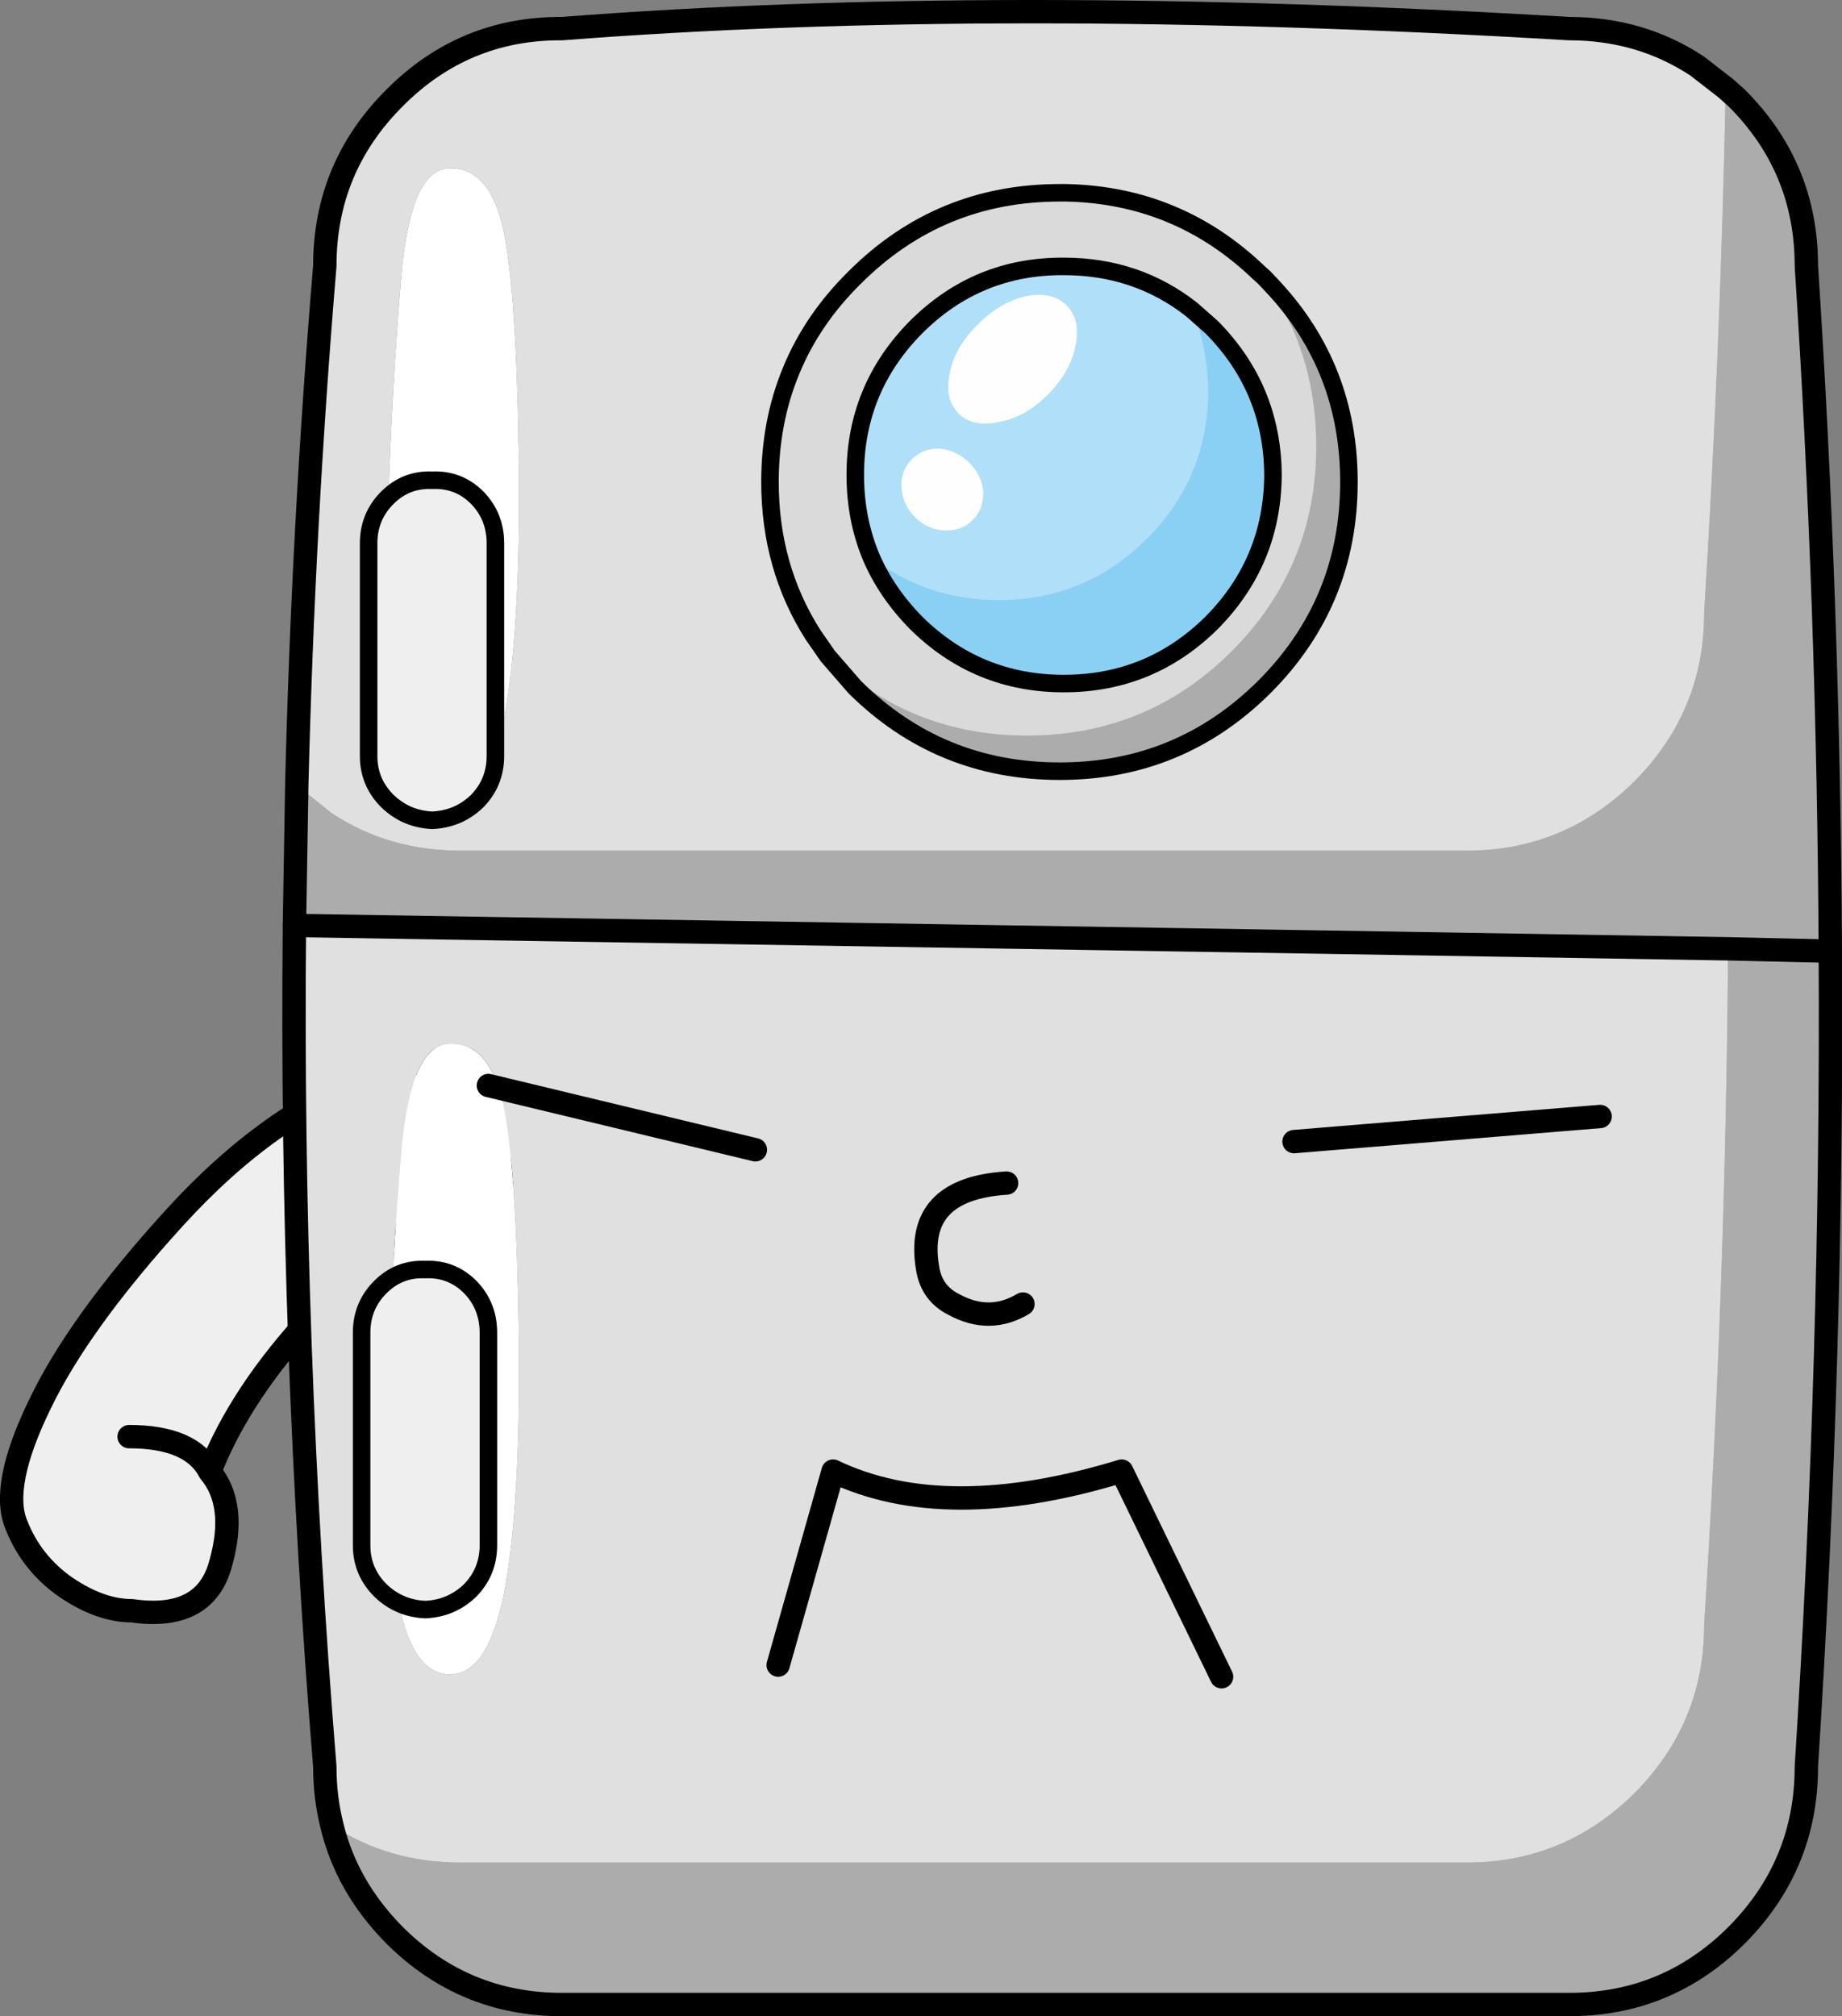 <?xml version="1.0" encoding="UTF-8" standalone="no"?>
<svg xmlns:xlink="http://www.w3.org/1999/xlink" height="172.55px" width="157.65px" xmlns="http://www.w3.org/2000/svg">
  <rect width="100%" height="100%" fill="#808080" stroke="none"/>
  <g transform="matrix(1.0, 0.0, 0.0, 1.0, 1.0, 16.75)">
    <path d="M41.9 83.9 Q33.85 87.15 25.85 95.75 19.55 102.5 16.95 109.2 19.3 112.0 17.9 117.0 16.6 122.0 10.3 121.1 7.6 121.1 4.65 119.1 1.7 117.05 0.4 113.75 -1.0 110.4 2.45 103.35 5.8 96.4 13.95 87.45 22.15 78.45 31.2 75.2 40.3 72.05 45.1 76.35 49.9 80.7 41.9 83.9 M10.05 106.2 Q15.4 106.2 16.95 109.2 15.4 106.2 10.05 106.2" fill="#efefef" fill-rule="evenodd" stroke="none"/>
    <path d="M41.9 83.9 Q33.85 87.15 25.85 95.75 19.55 102.5 16.95 109.2 19.3 112.0 17.9 117.0 16.6 122.0 10.3 121.1 7.6 121.1 4.65 119.1 1.7 117.05 0.4 113.75 -1.0 110.4 2.45 103.35 5.8 96.4 13.95 87.45 22.15 78.45 31.2 75.2 40.3 72.05 45.1 76.35 49.9 80.7 41.9 83.9 M16.95 109.2 Q15.4 106.2 10.05 106.2" fill="none" stroke="#000000" stroke-linecap="round" stroke-linejoin="round" stroke-width="2.0"/>
    <path d="M42.3 43.85 Q40.95 51.6 37.55 51.6 34.15 51.6 33.0 44.85 31.85 38.0 32.2 27.05 32.55 16.1 33.35 6.85 34.15 -2.4 37.55 -2.35 40.95 -2.35 42.1 3.0 43.2 8.35 43.4 22.2 43.6 36.05 42.3 43.85 M37.55 72.55 Q40.95 72.5 42.1 77.9 43.2 83.25 43.4 97.1 43.6 110.9 42.3 118.75 40.95 126.5 37.55 126.55 34.15 126.55 33.0 119.75 31.85 112.9 32.2 101.95 32.55 91.05 33.35 81.8 34.15 72.55 37.55 72.55" fill="#ffffff" fill-rule="evenodd" stroke="none"/>
    <path d="M24.4 50.45 L27.4 52.85 Q32.25 56.05 38.4 56.05 L124.55 56.05 Q132.9 56.05 138.9 50.1 144.85 44.1 144.85 35.75 146.25 13.15 146.7 -9.2 L147.65 -8.35 Q153.6 -2.4 153.6 6.0 155.5 35.1 155.65 64.65 155.85 99.3 153.6 134.45 153.6 142.85 147.65 148.85 141.7 154.8 133.3 154.8 L47.1 154.8 Q38.7 154.8 32.75 148.85 28.65 144.7 27.4 139.45 32.25 142.65 38.4 142.65 L124.55 142.65 Q132.9 142.65 138.9 136.7 144.85 130.7 144.85 122.35 146.7 93.2 146.9 64.45 L155.65 64.65 146.9 64.45 122.8 64.05 24.2 62.45 24.4 50.45" fill="#acacac" fill-rule="evenodd" stroke="none"/>
    <path d="M24.4 50.45 Q24.95 28.1 26.8 6.0 26.8 -2.4 32.75 -8.35 38.7 -14.35 47.1 -14.3 84.55 -17.2 133.3 -14.3 139.4 -14.3 144.25 -11.1 L146.7 -9.2 Q146.25 13.15 144.85 35.75 144.85 44.1 138.9 50.1 132.9 56.05 124.55 56.05 L38.4 56.05 Q32.25 56.05 27.4 52.85 L24.4 50.45 M27.4 139.45 Q26.8 137.05 26.8 134.45 23.85 98.2 24.2 62.45 L122.8 64.05 146.9 64.45 Q146.7 93.2 144.85 122.35 144.85 130.7 138.9 136.7 132.9 142.65 124.55 142.65 L38.4 142.65 Q32.25 142.65 27.4 139.45 M37.55 72.55 Q34.15 72.55 33.35 81.8 32.55 91.05 32.2 101.95 31.85 112.9 33.0 119.75 34.15 126.55 37.55 126.55 40.95 126.5 42.3 118.75 43.6 110.9 43.4 97.1 43.2 83.25 42.1 77.9 40.95 72.5 37.55 72.55 M42.3 43.85 Q43.6 36.05 43.4 22.2 43.2 8.35 42.1 3.0 40.95 -2.35 37.55 -2.35 34.15 -2.4 33.35 6.85 32.55 16.1 32.2 27.05 31.85 38.0 33.0 44.85 34.15 51.6 37.55 51.6 40.95 51.6 42.3 43.85" fill="#e0e0e0" fill-rule="evenodd" stroke="none"/>
    <path d="M146.7 -9.2 L144.25 -11.1 Q139.4 -14.3 133.3 -14.3 84.55 -17.2 47.1 -14.3 38.7 -14.35 32.75 -8.35 26.8 -2.4 26.8 6.0 24.95 28.1 24.4 50.45 L24.2 62.45 Q23.85 98.2 26.8 134.45 26.8 137.05 27.4 139.45 28.65 144.7 32.75 148.85 38.7 154.8 47.1 154.8 L133.3 154.8 Q141.7 154.8 147.65 148.85 153.6 142.85 153.6 134.45 155.85 99.3 155.65 64.65 155.5 35.1 153.6 6.0 153.6 -2.4 147.65 -8.35 L146.7 -9.2" fill="none" stroke="#000000" stroke-linecap="round" stroke-linejoin="round" stroke-width="2.0"/>
    <path d="M146.9 64.45 L155.65 64.65 M24.2 62.45 L122.8 64.05 146.9 64.45" fill="none" stroke="#000000" stroke-linecap="round" stroke-linejoin="round" stroke-width="2.0"/>
    <path d="M41.4 29.75 L41.4 47.95 Q41.4 50.2 39.85 51.8 38.25 53.35 36.0 53.45 33.75 53.35 32.15 51.8 30.55 50.2 30.55 47.95 L30.55 29.75 Q30.55 27.45 32.15 25.85 33.75 24.25 36.0 24.35 38.25 24.25 39.85 25.85 41.4 27.45 41.4 29.75" fill="#efefef" fill-rule="evenodd" stroke="none"/>
    <path d="M41.4 29.75 Q41.4 27.45 39.85 25.85 38.25 24.25 36.0 24.35 33.75 24.25 32.15 25.85 30.55 27.45 30.55 29.75 L30.55 47.95 Q30.55 50.2 32.15 51.8 33.75 53.35 36.0 53.45 38.25 53.35 39.85 51.8 41.4 50.2 41.4 47.95 L41.4 29.75 Z" fill="none" stroke="#000000" stroke-linecap="round" stroke-linejoin="round" stroke-width="1.5"/>
    <path d="M65.6 125.75 L70.3 109.15 Q79.9 113.75 95.0 109.15 L103.55 126.75" fill="none" stroke="#000000" stroke-linecap="round" stroke-linejoin="round" stroke-width="2.0"/>
    <path d="M85.15 84.5 Q77.2 85.0 78.4 91.85 78.75 93.95 80.65 94.9 83.7 96.55 86.55 94.85" fill="none" stroke="#000000" stroke-linecap="round" stroke-linejoin="round" stroke-width="2.0"/>
    <path d="M63.65 81.65 L40.8 76.15" fill="none" stroke="#000000" stroke-linecap="round" stroke-linejoin="round" stroke-width="2.0"/>
    <path d="M109.75 80.95 L135.95 78.8" fill="none" stroke="#000000" stroke-linecap="round" stroke-linejoin="round" stroke-width="2.0"/>
    <path d="M69.85 39.4 L68.6 37.6 Q64.9 31.8 64.9 24.5 64.9 19.35 66.7 15.0 68.5 10.6 72.15 7.0 79.4 -0.25 89.7 -0.25 L90.25 -0.25 Q99.8 -0.05 106.7 6.55 L107.2 7.0 107.1 7.05 107.8 8.0 108.0 8.35 Q111.65 14.1 111.65 21.45 111.65 31.7 104.45 38.95 97.2 46.2 86.9 46.2 76.95 46.2 69.85 39.4 M101.0 9.75 Q96.3 6.05 90.05 6.05 82.65 6.0 77.4 11.25 72.2 16.5 72.2 23.9 72.2 27.65 73.55 30.9 74.85 33.95 77.4 36.55 82.65 41.75 90.05 41.75 97.45 41.75 102.7 36.55 107.9 31.3 107.95 23.9 107.9 16.5 102.7 11.25 L101.0 9.75" fill="#dadada" fill-rule="evenodd" stroke="none"/>
    <path d="M73.55 30.9 Q72.2 27.65 72.2 23.9 72.2 16.5 77.4 11.25 82.65 6.0 90.05 6.05 96.3 6.05 101.0 9.75 102.35 12.95 102.4 16.75 102.35 24.15 97.15 29.35 91.9 34.6 84.5 34.6 78.25 34.6 73.55 30.9" fill="#b0e0f9" fill-rule="evenodd" stroke="none"/>
    <path d="M107.2 7.0 L108.0 7.85 108.0 8.35 107.8 8.0 107.1 7.05 107.2 7.0" fill="#c5c5c5" fill-rule="evenodd" stroke="none"/>
    <path d="M101.0 9.75 L102.7 11.25 Q107.9 16.5 107.95 23.9 107.9 31.3 102.7 36.55 97.45 41.75 90.05 41.75 82.65 41.75 77.4 36.55 74.85 33.95 73.55 30.9 78.25 34.6 84.5 34.6 91.9 34.6 97.15 29.35 102.35 24.15 102.4 16.75 102.35 12.95 101.0 9.75" fill="#8ad0f4" fill-rule="evenodd" stroke="none"/>
    <path d="M108.0 7.85 Q114.45 14.8 114.45 24.5 114.45 34.8 107.2 42.05 99.95 49.25 89.7 49.25 79.4 49.25 72.15 42.05 L69.85 39.4 Q76.95 46.2 86.9 46.2 97.2 46.2 104.45 38.95 111.65 31.7 111.65 21.45 111.65 14.1 108.0 8.35 L108.0 7.85" fill="#acacac" fill-rule="evenodd" stroke="none"/>
    <path d="M69.85 39.4 L68.6 37.6 Q64.9 31.8 64.9 24.5 64.9 19.35 66.7 15.0 68.5 10.6 72.15 7.0 79.4 -0.25 89.7 -0.25 L90.25 -0.25 Q99.8 -0.05 106.7 6.55 L107.2 7.0 108.0 7.85 Q114.45 14.8 114.45 24.5 114.45 34.8 107.2 42.05 99.95 49.25 89.7 49.25 79.4 49.25 72.15 42.05 L69.85 39.4" fill="none" stroke="#000000" stroke-linecap="round" stroke-linejoin="round" stroke-width="1.5"/>
    <path d="M73.55 30.9 Q72.2 27.65 72.2 23.9 72.2 16.5 77.4 11.25 82.65 6.0 90.05 6.05 96.3 6.05 101.0 9.75 L102.7 11.25 Q107.9 16.5 107.95 23.9 107.9 31.3 102.7 36.55 97.45 41.75 90.05 41.75 82.65 41.75 77.4 36.55 74.85 33.95 73.55 30.9" fill="none" stroke="#000000" stroke-linecap="round" stroke-linejoin="round" stroke-width="1.5"/>
    <path d="M84.55 19.35 Q82.25 19.85 81.05 18.65 79.8 17.4 80.3 15.1 80.75 12.95 82.65 11.05 84.6 9.1 86.8 8.6 89.05 8.15 90.3 9.4 91.5 10.6 91.05 12.85 90.6 15.1 88.65 17.05 86.75 18.95 84.55 19.35" fill="#fefefe" fill-rule="evenodd" stroke="none"/>
    <path d="M79.85 28.65 Q78.4 28.6 77.3 27.5 76.25 26.45 76.15 24.95 76.1 23.5 77.05 22.55 78.0 21.6 79.45 21.65 80.9 21.8 81.95 22.85 83.05 23.95 83.15 25.35 83.2 26.8 82.25 27.75 81.3 28.7 79.85 28.65" fill="#fefefe" fill-rule="evenodd" stroke="none"/>
    <path d="M40.8 97.3 L40.8 115.5 Q40.8 117.75 39.25 119.35 37.65 120.9 35.4 121.0 33.15 120.9 31.55 119.35 29.95 117.75 29.95 115.5 L29.95 97.3 Q29.95 95.0 31.55 93.4 33.15 91.8 35.4 91.9 37.65 91.8 39.25 93.4 40.8 95.0 40.8 97.3" fill="#efefef" fill-rule="evenodd" stroke="none"/>
    <path d="M40.8 97.3 Q40.8 95.0 39.25 93.4 37.65 91.8 35.4 91.9 33.15 91.8 31.55 93.4 29.95 95.0 29.95 97.3 L29.95 115.5 Q29.95 117.75 31.55 119.35 33.15 120.9 35.4 121.0 37.65 120.9 39.25 119.35 40.8 117.75 40.8 115.5 L40.8 97.3 Z" fill="none" stroke="#000000" stroke-linecap="round" stroke-linejoin="round" stroke-width="1.5"/>
  </g>
</svg>
